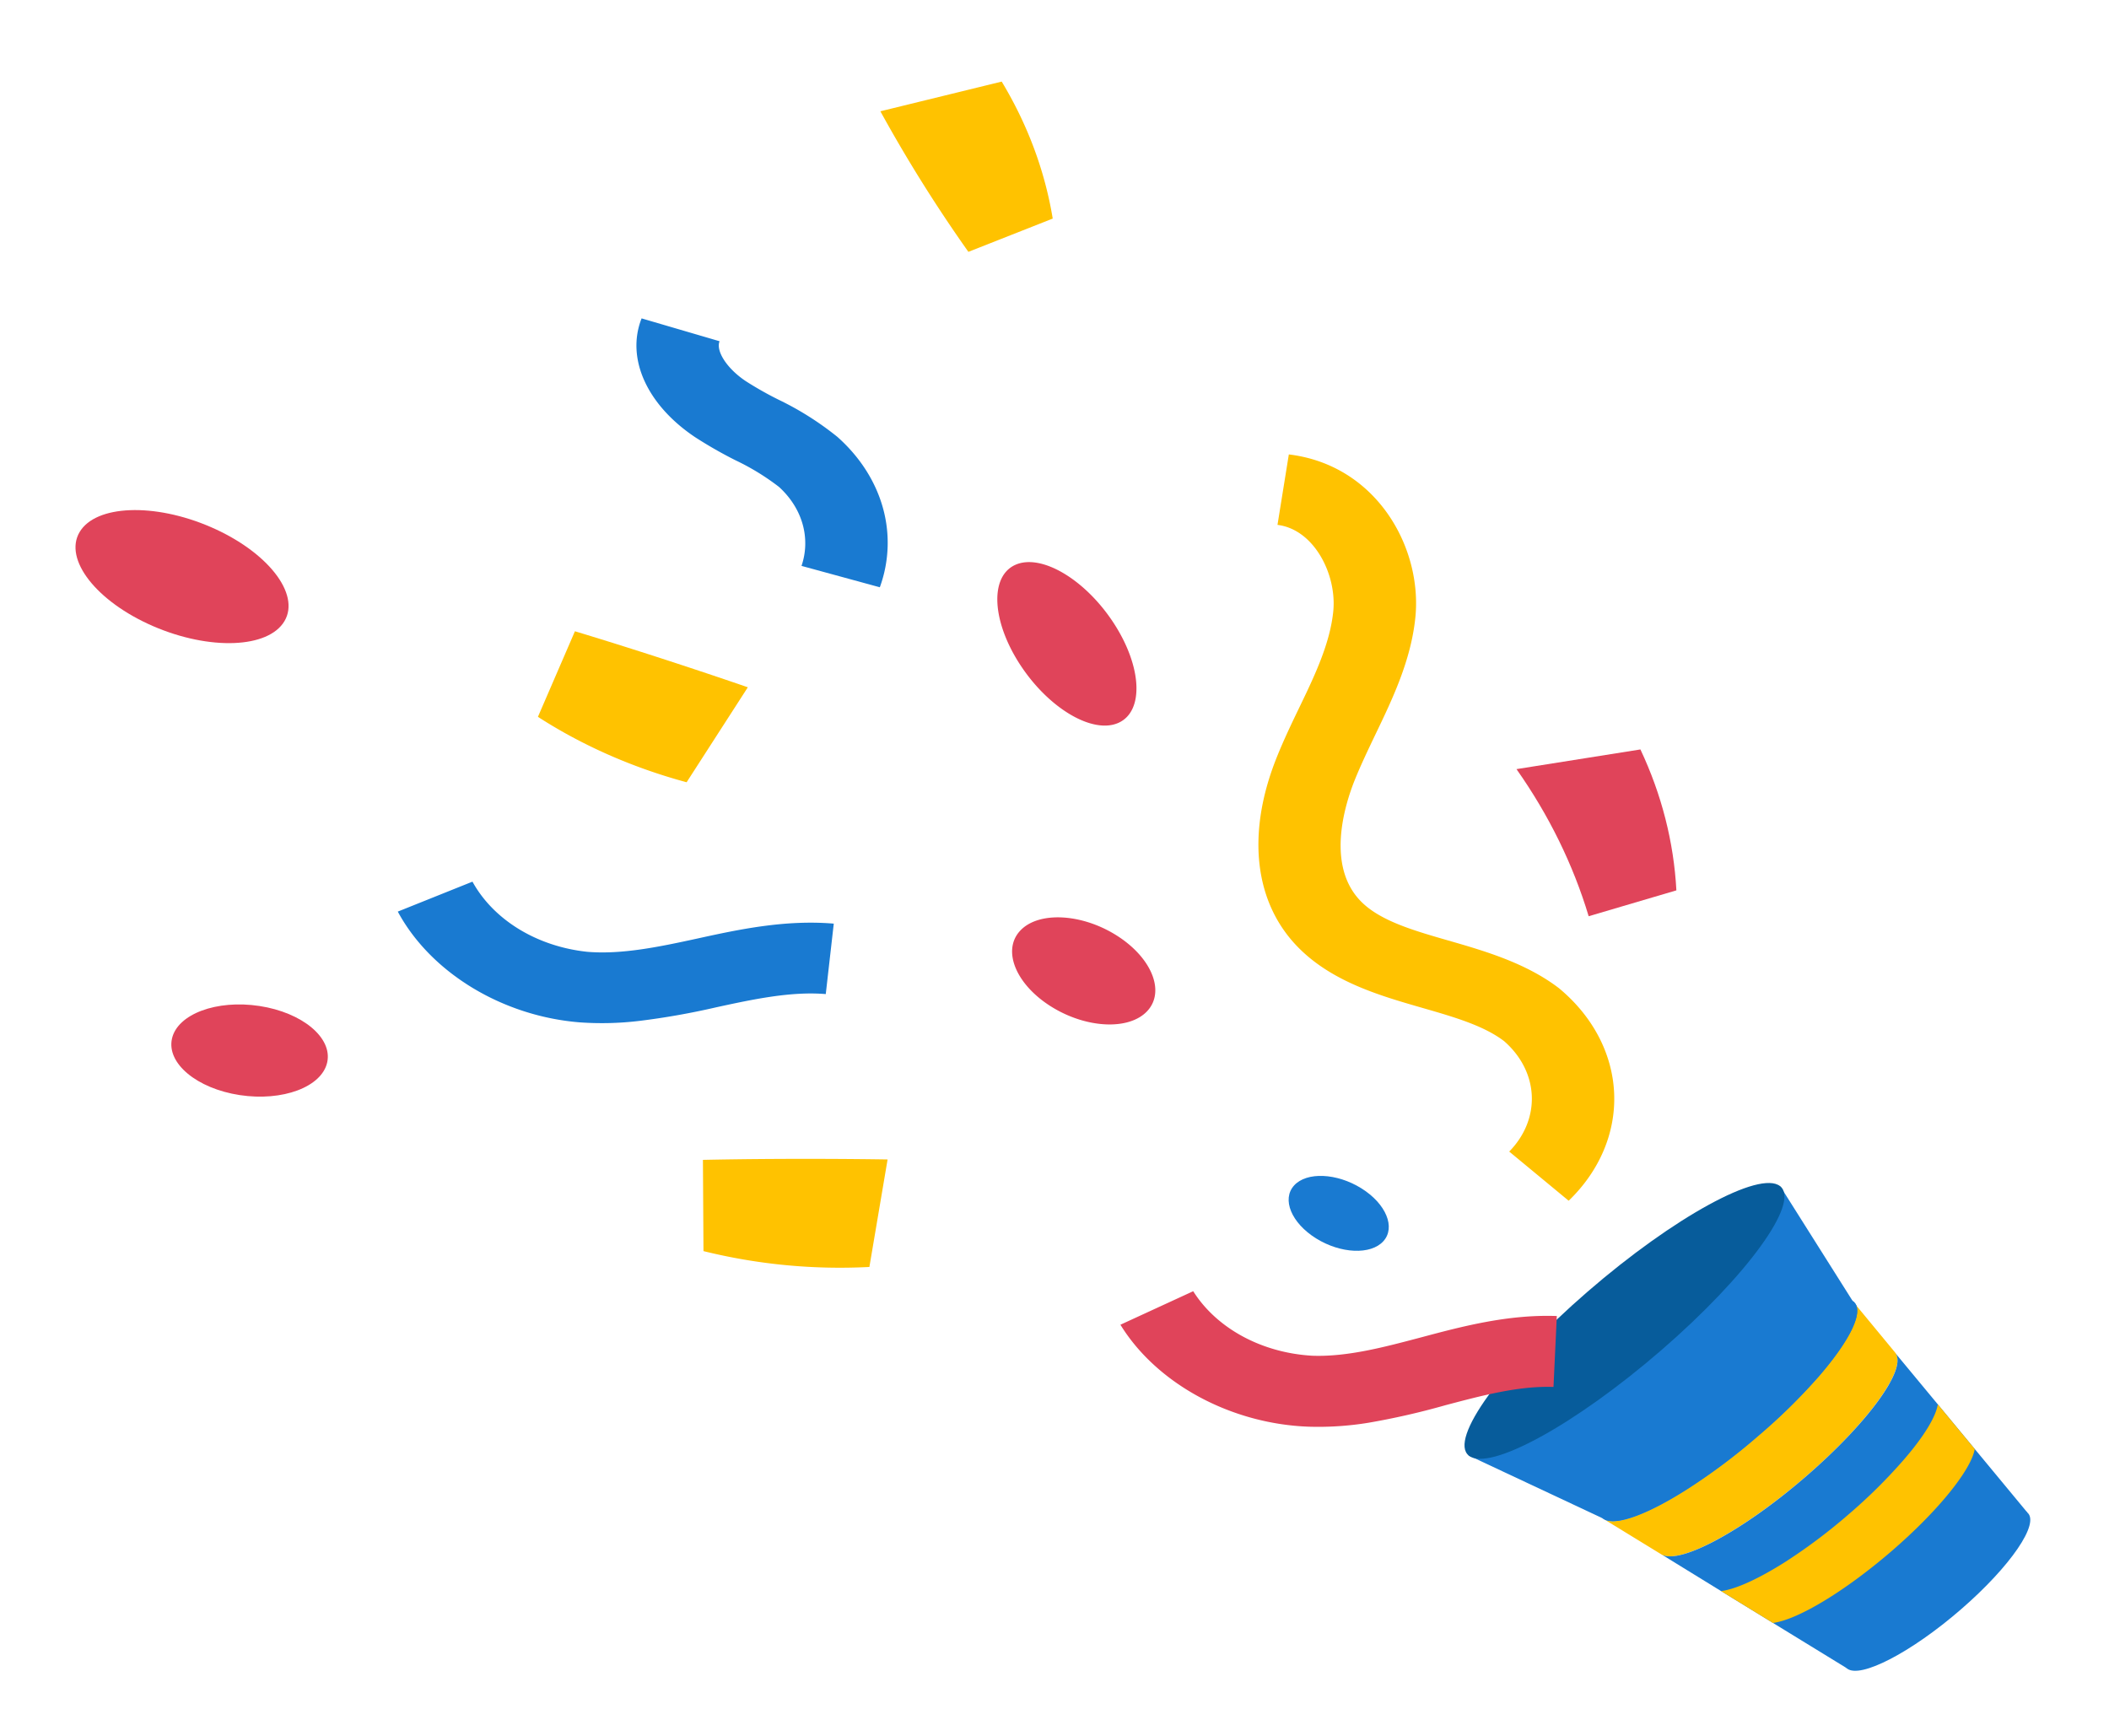 <svg xmlns="http://www.w3.org/2000/svg" width="294" height="242" fill="none" viewBox="0 0 294 242"><path fill="#197AD1" d="M257.482 232.612c-1.835-1.457 2.298-7.511 9.232-13.521s14.044-9.7 15.879-8.242-2.298 7.511-9.232 13.521-14.043 9.7-15.879 8.242m-9.293-67.206 10.139 16.068-34.985 30.163-18.638-8.743z"/><path fill="#FFC200" d="m223.749 211.889 7.772 4.764c2.351 1.642 11.273-3.108 20.152-10.756 8.727-7.528 14.207-15.113 12.558-17.281l-.085-.105-5.522-6.687c.905 1.607-1.15 5.445-5.15 10.069a81 81 0 0 1-8.456 8.3 86 86 0 0 1-9.632 7.255c-5.32 3.459-9.776 5.227-11.637 4.441"/><path fill="#197AD1" d="m231.674 216.741 8.245 5.073 7.231 4.441 10.3 6.315 25.175-21.695-7.34-8.868-5.15-6.224-5.92-7.142c1.691 2.175-3.831 9.752-12.558 17.281s-17.421 12.18-19.983 10.819m-8.313-5.108.414.253c1.861.785 6.318-.983 11.679-4.442a85.5 85.5 0 0 0 9.632-7.255 81 81 0 0 0 8.457-8.3c4-4.624 6.055-8.462 5.15-10.068l-.296-.358z"/><path fill="#075C9B" d="M204.761 202.934c-2.836-2.254 4.578-12.492 16.561-22.866 11.982-10.374 23.994-16.956 26.83-14.701s-4.578 12.492-16.561 22.866c-11.982 10.374-23.994 16.956-26.83 14.701"/><path fill="#197AD1" d="M223.361 211.637q.186.15.415.252c1.86.786 6.317-.982 11.678-4.441a85 85 0 0 0 9.632-7.255 81 81 0 0 0 8.457-8.3c4-4.624 6.055-8.462 5.15-10.069a1.6 1.6 0 0 0-.296-.357c-2.334-2.007-12.059 3.115-21.717 11.443s-15.67 16.713-13.319 18.727"/><path fill="#FFC200" d="m239.92 221.817 7.23 4.441c3.383-.421 9.953-4.336 16.533-10.005 6.579-5.67 11.12-11.381 11.602-14.243l-5.15-6.224c-.279 1.789-2.021 4.589-4.82 7.809a74 74 0 0 1-7.611 7.522 78 78 0 0 1-8.727 6.567c-3.747 2.386-7.011 3.887-9.057 4.133m-21.243-54.419c4.325-4.17 6.588-9.543 6.336-15.04-.253-5.498-3.003-10.712-7.698-14.597-4.592-3.508-10.334-5.178-15.399-6.637-4.88-1.403-9.497-2.743-12.161-5.424-4.93-4.96-2.3-13.415-.947-16.839.846-2.105 1.826-4.16 2.875-6.357 2.461-5.114 4.99-10.405 5.615-16.355 1.024-9.822-5.429-21.33-17.632-22.796l-1.581 9.823c5.074.61 8.313 6.897 7.771 12.103-.465 4.449-2.536 8.827-4.777 13.458-1.074 2.231-2.182 4.546-3.129 6.925-4.229 10.601-3.104 20.256 3.086 26.479 4.727 4.764 11.374 6.68 17.243 8.371 4.406 1.27 8.567 2.469 11.408 4.645 2.351 2.056 3.718 4.751 3.847 7.583s-.989 5.606-3.145 7.803z"/><path fill="#197AD1" d="M89.119 142.328a104 104 0 0 0 10.773-1.908c5.074-1.102 10.385-2.238 15.222-1.832l1.116-9.822c-6.832-.576-13.369.835-19.137 2.105-5.074 1.101-10.385 2.231-15.222 1.824-3.45-.365-6.732-1.455-9.534-3.167-2.801-1.712-5.03-3.988-6.474-6.614l-10.41 4.175c4.566 8.482 14.503 14.545 25.293 15.436 2.791.203 5.6.137 8.373-.197"/><path fill="#E0445A" d="M190.801 198.345a103 103 0 0 0 10.647-2.427c5.074-1.34 10.233-2.73 15.112-2.561l.465-9.886c-6.849-.246-13.293 1.473-18.968 2.989-5.074 1.34-10.224 2.722-15.103 2.547-3.466-.194-6.814-1.123-9.724-2.698s-5.283-3.743-6.894-6.297l-10.147 4.673c5.074 8.244 15.424 13.829 26.266 14.215a43.4 43.4 0 0 0 8.346-.555m-48.58-105.659c-3.972-6.082-4.279-12.322-.685-13.937s9.725 2.005 13.697 8.087 4.278 12.321.685 13.936-9.726-2.005-13.697-8.087m4.326 47.652c-4.913-3.071-6.869-7.791-4.371-10.542 2.499-2.751 8.507-2.492 13.42.579 4.912 3.072 6.869 7.792 4.37 10.543s-8.507 2.492-13.419-.58"/><path fill="#197AD1" d="M183.455 172.642c-3.436-2.147-4.803-5.449-3.055-7.374s5.95-1.744 9.386.404c3.435 2.147 4.803 5.449 3.054 7.374-1.748 1.925-5.95 1.744-9.385-.404"/><path fill="#E0445A" d="M33.414 152.669c-5.976-.913-10.203-4.433-9.442-7.863s6.222-5.471 12.198-4.558 10.203 4.433 9.442 7.863-6.222 5.47-12.198 4.558M21.34 87.292c7.89 3.417 16.067 3.101 18.317-.701s-2.368-9.683-10.258-13.107-16.067-3.101-18.308.702 2.359 9.682 10.249 13.106"/><path fill="#FFC200" d="M74.989 99.936c6.22 4.013 13.233 7.099 20.727 9.121l8.532-13.24s-11.56-4.02-24.101-7.81zm23.078 74.485a79.3 79.3 0 0 0 23.128 2.21l2.537-14.987s-12.456-.225-25.742.056z"/><path fill="#E0445A" d="M233.693 124.128c-.361-6.732-2.055-13.37-5.014-19.646l-17.277 2.744c4.511 6.405 7.9 13.31 10.063 20.508z"/><path fill="#FFC200" d="M146.752 30.473c-1.092-6.646-3.495-13.099-7.112-19.098l-16.913 4.14a204 204 0 0 0 12.27 19.596z"/><path fill="#197AD1" d="M122.65 81.875a18.1 18.1 0 0 0 .411-11.141c-1.038-3.68-3.221-7.07-6.33-9.83a42.3 42.3 0 0 0-8.22-5.193 48 48 0 0 1-4.558-2.582c-2.588-1.726-4.186-4.168-3.645-5.557l-10.867-3.185c-2.199 5.564.736 12.068 7.476 16.572a60 60 0 0 0 5.623 3.214 33.3 33.3 0 0 1 6.064 3.718c1.602 1.464 2.73 3.241 3.277 5.166a9.76 9.76 0 0 1-.148 5.836z"/></svg>